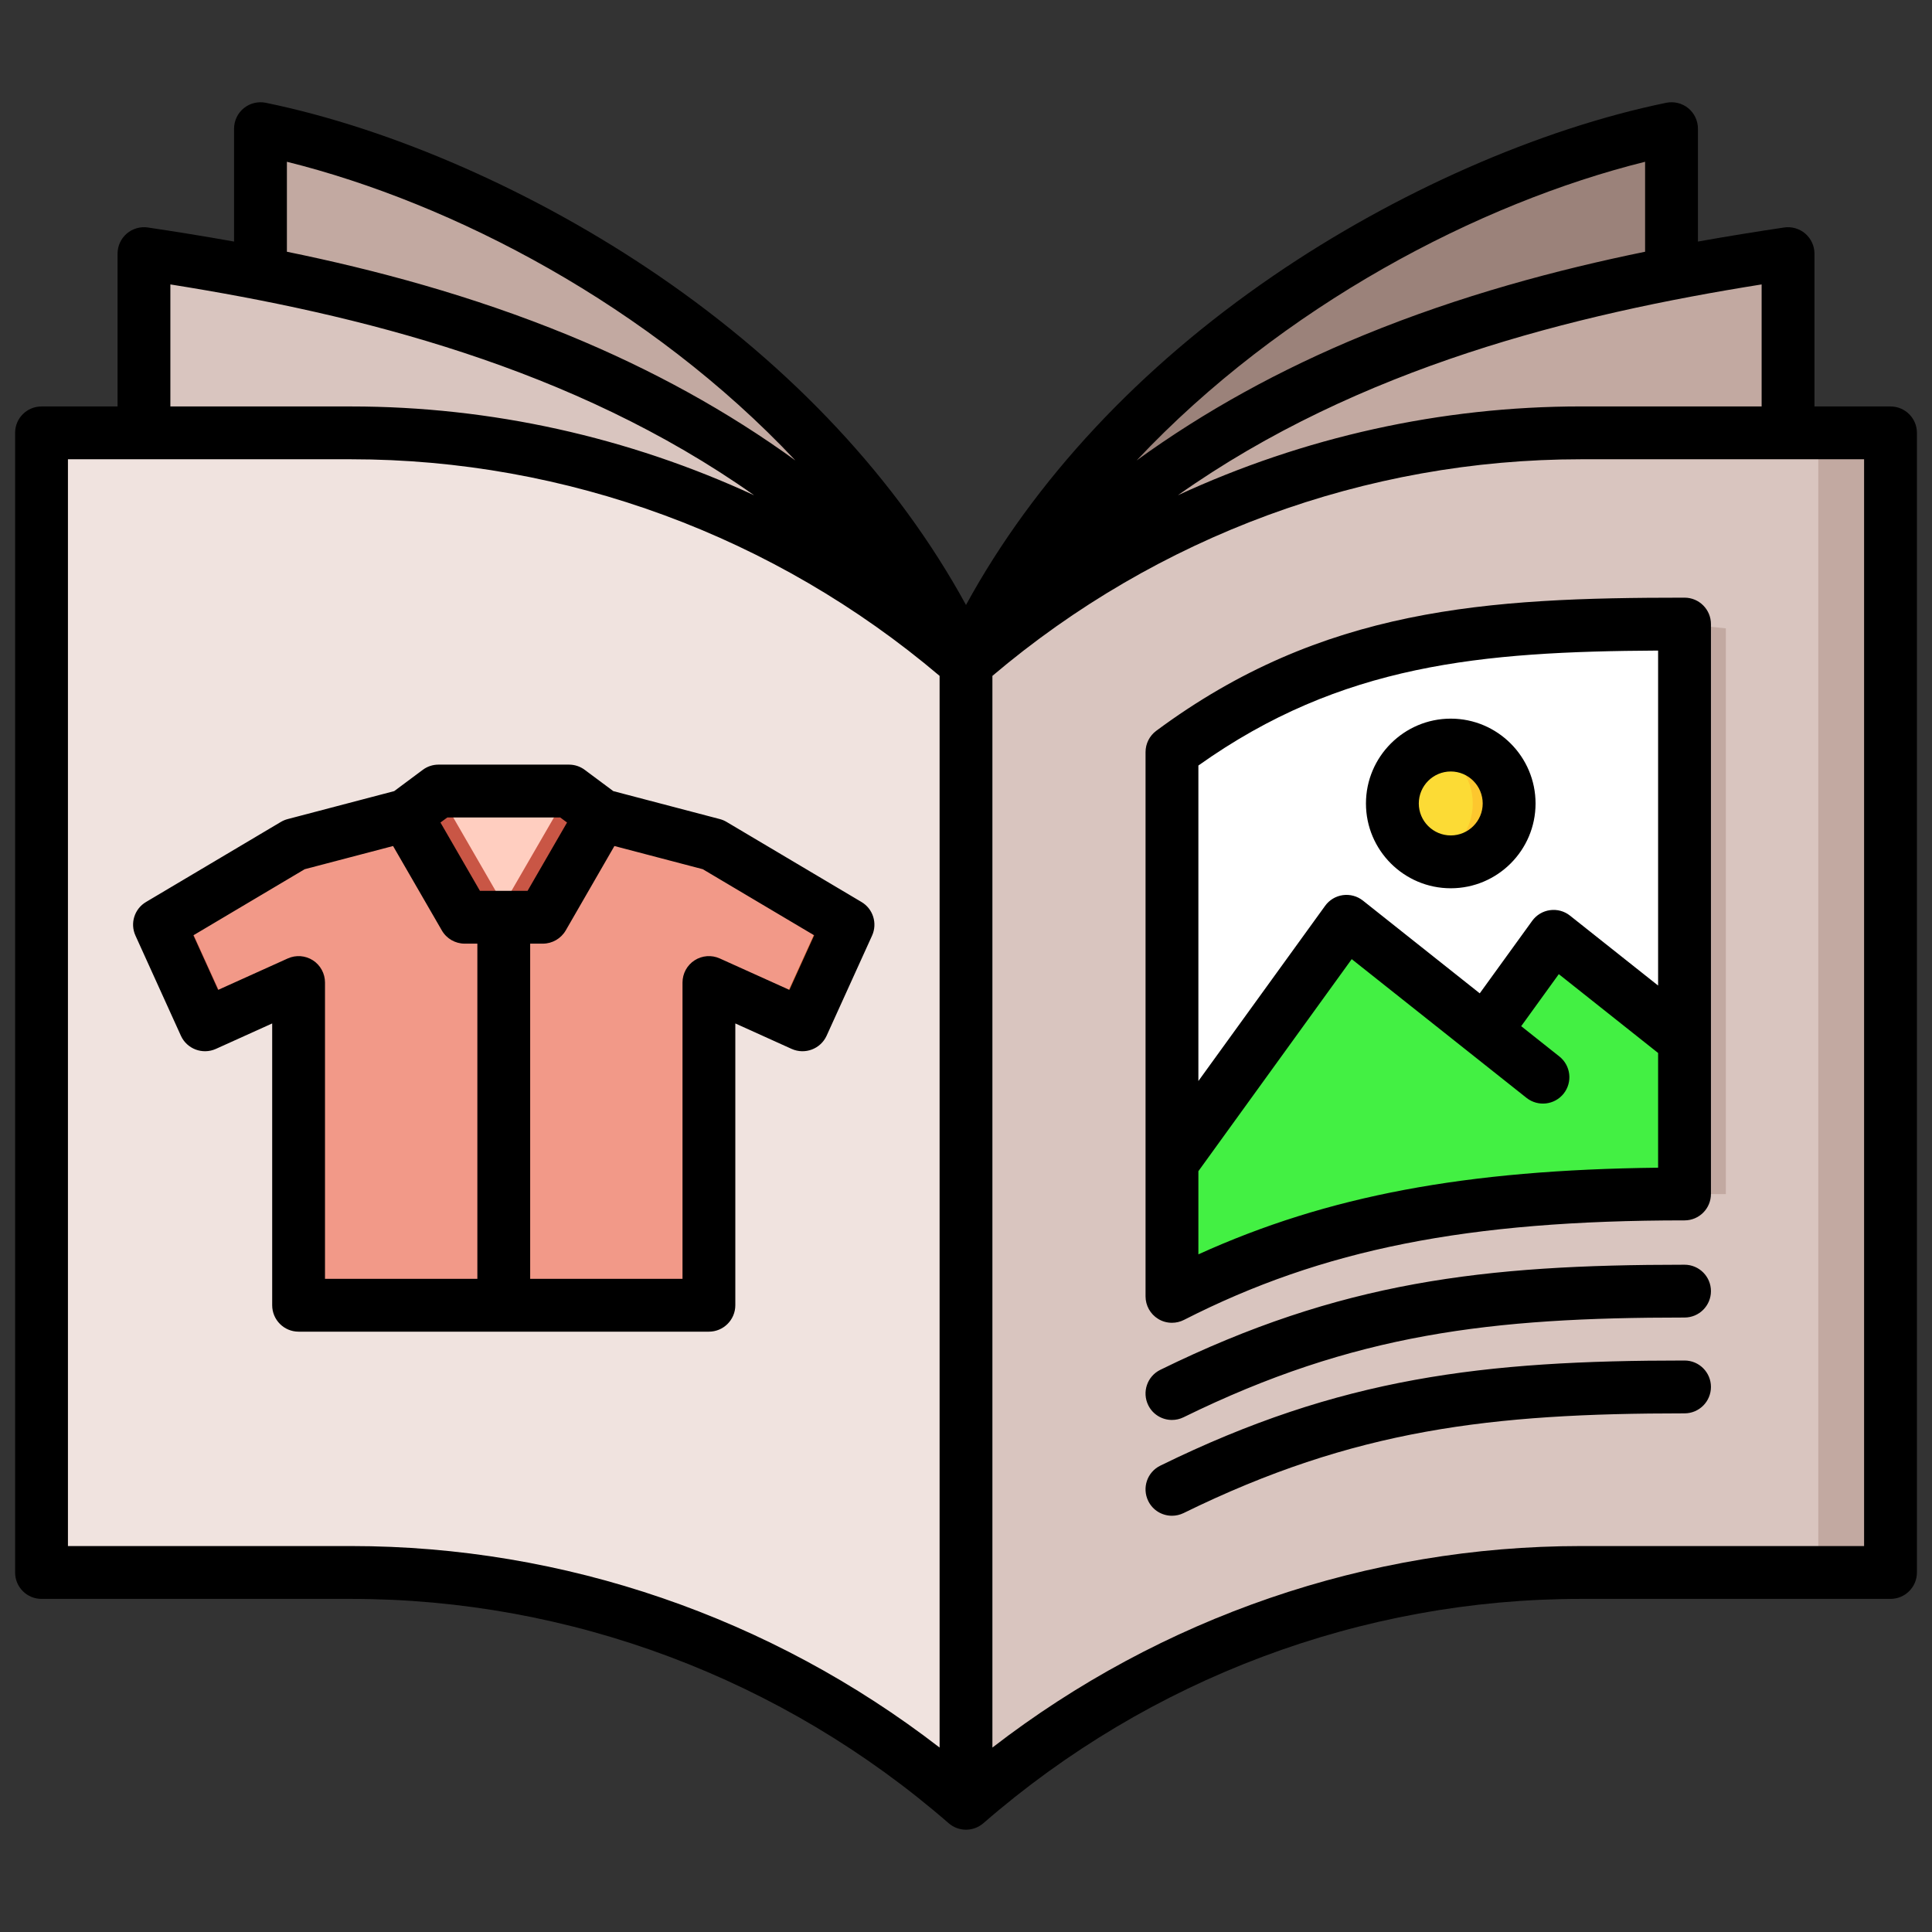 <svg width="60" height="60" viewBox="0 0 60 60" fill="none" xmlns="http://www.w3.org/2000/svg">
<rect x="0" y="0" width="60" height="60" fill="#333333" stroke="none"/>
<g clip-path="url(#clip0_787_8925)">
<path fill-rule="evenodd" clip-rule="evenodd" d="M30.001 23.057V20.61C25.59 11.019 15.036 5.424 8.09 3.996V23.057H30.001H30.001Z" fill="#C2A9A1"/>
<path fill-rule="evenodd" clip-rule="evenodd" d="M30 23.038V20.61C22.992 11.322 11.761 8.966 4.471 7.877V23.038H30H30Z" fill="#D9C5BF"/>
<path fill-rule="evenodd" clip-rule="evenodd" d="M30 23.057V20.61C34.41 11.019 44.965 5.424 51.911 3.996V23.057H30Z" fill="#9B827A"/>
<path fill-rule="evenodd" clip-rule="evenodd" d="M30 23.038V20.61C37.008 11.322 48.239 8.966 55.529 7.877V23.038H30Z" fill="#C2A9A1"/>
<path fill-rule="evenodd" clip-rule="evenodd" d="M58.711 48.836H49.096C41.81 48.836 35.126 51.544 30 56.003V20.611C35.126 16.152 41.81 13.443 49.096 13.443H58.711V48.836Z" fill="#D9C5BF"/>
<path d="M56.469 13.443H58.712V48.836H56.469V13.443Z" fill="#C2A9A1"/>
<path fill-rule="evenodd" clip-rule="evenodd" d="M1.289 48.836H10.904C18.19 48.836 24.874 51.544 30 56.003V20.611C24.874 16.152 18.19 13.443 10.904 13.443H1.289V48.836Z" fill="#F0E3DF"/>
<path fill-rule="evenodd" clip-rule="evenodd" d="M36.395 40.261V23.357C41.349 19.683 46.155 19.383 52.313 19.383V37.081C46.161 37.081 41.305 37.757 36.395 40.261V40.261Z" fill="white"/>
<path fill-rule="evenodd" clip-rule="evenodd" d="M36.395 40.262V36.108L41.528 29.011C41.606 28.903 41.712 28.839 41.844 28.821C41.976 28.803 42.096 28.836 42.2 28.919L46.116 32.026L47.959 29.477C48.037 29.37 48.144 29.306 48.276 29.288C48.407 29.27 48.527 29.302 48.631 29.385L52.313 32.307V37.082C46.161 37.082 41.305 37.758 36.395 40.262V40.262Z" fill="#43F043"/>
<path d="M45.055 26.767C46.056 26.767 46.868 25.955 46.868 24.954C46.868 23.952 46.056 23.141 45.055 23.141C44.054 23.141 43.242 23.952 43.242 24.954C43.242 25.955 44.054 26.767 45.055 26.767Z" fill="#FDC72E"/>
<path fill-rule="evenodd" clip-rule="evenodd" d="M44.49 26.677C43.765 26.439 43.242 25.757 43.242 24.953C43.242 24.15 43.765 23.468 44.49 23.23C45.215 23.468 45.738 24.15 45.738 24.953C45.738 25.757 45.215 26.439 44.49 26.677Z" fill="#FCDB35"/>
<path fill-rule="evenodd" clip-rule="evenodd" d="M15.645 40.517H22V30.521L24.9 31.83L26.309 28.728L22.129 26.248L18.677 25.341L17.664 24.588H13.625L12.612 25.341L9.16 26.248L4.98 28.728L6.389 31.83L9.289 30.521V40.517H15.645Z" fill="#F29988"/>
<path fill-rule="evenodd" clip-rule="evenodd" d="M7.131 31.495L6.389 31.83L4.98 28.728L5.685 28.311L7.131 31.495Z" fill="#C95645"/>
<path fill-rule="evenodd" clip-rule="evenodd" d="M24.158 31.494L24.9 31.828L26.308 28.727L25.604 28.309L24.158 31.494Z" fill="#F9AC00"/>
<path fill-rule="evenodd" clip-rule="evenodd" d="M13.625 24.588H17.665L15.645 27.126L13.625 24.588Z" fill="#FFEB87"/>
<path fill-rule="evenodd" clip-rule="evenodd" d="M24.158 31.494L24.9 31.828L26.308 28.727L25.604 28.309L24.158 31.494Z" fill="#C95645"/>
<path fill-rule="evenodd" clip-rule="evenodd" d="M15.645 24.588H17.664L15.645 27.126V24.588Z" fill="#FFEB87"/>
<path fill-rule="evenodd" clip-rule="evenodd" d="M12.598 25.341L13.613 24.586H17.663L18.678 25.341L16.851 28.506H14.425L12.598 25.341Z" fill="#C95645"/>
<path fill-rule="evenodd" clip-rule="evenodd" d="M13.613 24.586L17.666 24.588L15.836 27.75H15.44L13.613 24.586Z" fill="#FFCEC0"/>
<path fill-rule="evenodd" clip-rule="evenodd" d="M21.209 40.516H22V30.52L21.54 30.313C21.465 30.279 21.385 30.285 21.316 30.329C21.247 30.374 21.209 30.444 21.209 30.526V40.516Z" fill="#EA806F"/>
<path fill-rule="evenodd" clip-rule="evenodd" d="M10.08 40.516H9.289V30.52L9.749 30.313C9.824 30.279 9.904 30.285 9.973 30.329C10.042 30.374 10.08 30.444 10.08 30.526V40.516Z" fill="#EA806F"/>
<path fill-rule="evenodd" clip-rule="evenodd" d="M52.316 19.383V37.081L53.598 37.085V19.514L52.316 19.383Z" fill="#C2A9A1"/>
<path fill-rule="evenodd" clip-rule="evenodd" d="M45.055 23.959C45.602 23.959 46.047 24.406 46.047 24.953C46.047 25.5 45.602 25.945 45.055 25.945C44.508 25.945 44.062 25.5 44.062 24.953C44.062 24.406 44.507 23.959 45.055 23.959ZM45.055 27.586C46.507 27.586 47.688 26.405 47.688 24.953C47.688 23.501 46.507 22.318 45.055 22.318C43.603 22.318 42.421 23.501 42.421 24.953C42.421 26.405 43.602 27.586 45.055 27.586ZM53.135 43.072C53.135 43.526 52.768 43.893 52.315 43.893C46.317 43.893 42.061 44.386 36.757 46.99C36.641 47.046 36.518 47.073 36.396 47.073C36.094 47.073 35.802 46.906 35.66 46.615C35.46 46.208 35.627 45.716 36.035 45.517C41.625 42.772 46.07 42.252 52.315 42.252C52.768 42.252 53.135 42.62 53.135 43.072H53.135ZM53.135 40.097C53.135 39.645 52.768 39.277 52.315 39.277C46.07 39.277 41.625 39.797 36.035 42.541C35.627 42.741 35.46 43.233 35.66 43.64C35.802 43.93 36.094 44.098 36.396 44.098C36.518 44.098 36.641 44.071 36.757 44.014C42.061 41.411 46.317 40.917 52.315 40.917C52.768 40.917 53.135 40.55 53.135 40.097H53.135ZM37.217 36.372L41.979 29.787L47.408 34.096C47.764 34.377 48.279 34.317 48.561 33.963C48.842 33.608 48.783 33.092 48.428 32.81L47.242 31.869L48.41 30.253L51.494 32.701V36.264C45.519 36.331 41.234 37.132 37.217 38.955V36.372ZM37.217 23.774V33.572L41.153 28.131C41.284 27.949 41.483 27.83 41.705 27.799C41.928 27.769 42.151 27.83 42.327 27.969L45.955 30.849L47.584 28.597C47.715 28.416 47.915 28.296 48.136 28.266C48.358 28.235 48.583 28.296 48.758 28.436L51.494 30.607V20.204C46.002 20.234 41.654 20.618 37.217 23.774ZM35.576 23.356V40.26C35.576 40.546 35.725 40.811 35.967 40.959C36.098 41.041 36.247 41.08 36.396 41.08C36.523 41.08 36.652 41.051 36.769 40.991C41.073 38.796 45.576 37.9 52.315 37.9C52.768 37.9 53.135 37.533 53.135 37.079V19.382C53.135 18.928 52.768 18.561 52.315 18.561C46.178 18.561 41.073 18.866 35.907 22.697C35.699 22.852 35.576 23.097 35.576 23.356V23.356ZM12.207 26.274L13.722 28.896C13.868 29.15 14.139 29.306 14.432 29.306H14.825V39.715H10.093V30.513C10.093 30.236 9.953 29.976 9.719 29.824C9.484 29.673 9.19 29.651 8.936 29.766L6.774 30.742L6.005 29.047L9.463 26.994L12.207 26.274ZM13.892 25.387L13.679 25.544L14.905 27.666H16.384L17.61 25.544L17.398 25.387H13.892ZM19.081 26.274L21.826 26.994L25.285 29.047L24.516 30.742L22.354 29.766C22.099 29.651 21.805 29.673 21.571 29.824C21.336 29.975 21.196 30.236 21.196 30.513V39.715H16.465V29.306H16.857C17.15 29.306 17.421 29.15 17.569 28.896L19.081 26.274V26.274ZM8.724 25.525L4.535 28.012C4.175 28.225 4.033 28.675 4.207 29.056L5.618 32.166C5.805 32.577 6.291 32.76 6.703 32.575L8.453 31.784V40.535C8.453 40.988 8.82 41.356 9.273 41.356H22.016C22.468 41.356 22.836 40.988 22.836 40.535V31.784L24.586 32.575C24.998 32.76 25.483 32.577 25.671 32.166L27.083 29.056C27.255 28.675 27.114 28.225 26.754 28.012L22.564 25.525C22.499 25.486 22.427 25.456 22.354 25.437L19.047 24.569L18.159 23.908C18.017 23.802 17.846 23.746 17.669 23.746H13.619C13.443 23.746 13.271 23.802 13.13 23.908L12.242 24.569L8.936 25.437C8.862 25.456 8.79 25.486 8.724 25.525ZM57.891 48.014V14.263H49.096C42.416 14.263 35.941 16.65 30.82 20.99V54.272C36.057 50.227 42.48 48.014 49.096 48.014H57.891ZM51.09 5.024V7.818C48.371 8.374 45.359 9.173 42.347 10.41C39.747 11.477 37.394 12.778 35.298 14.3C39.816 9.497 45.932 6.305 51.09 5.024ZM54.709 8.833V12.622H49.096C44.747 12.622 40.481 13.577 36.58 15.381C42.219 11.396 48.907 9.757 54.709 8.833H54.709ZM29.18 54.272V20.99C24.058 16.65 17.585 14.263 10.904 14.263H2.11V48.014H10.904C17.52 48.014 23.943 50.227 29.18 54.272ZM5.291 8.833C11.093 9.757 17.781 11.397 23.42 15.381C19.519 13.578 15.253 12.623 10.904 12.623H5.291V8.833ZM8.91 5.024C14.069 6.305 20.185 9.497 24.702 14.3C22.607 12.778 20.253 11.478 17.653 10.41C14.641 9.174 11.63 8.374 8.91 7.818V5.024ZM58.711 12.623H56.35V7.876C56.35 7.639 56.245 7.411 56.065 7.255C55.883 7.099 55.644 7.03 55.408 7.065C54.573 7.19 53.675 7.333 52.731 7.502V3.996C52.731 3.75 52.621 3.516 52.43 3.36C52.239 3.204 51.988 3.143 51.746 3.192C47.792 4.006 43.344 5.964 39.542 8.566C35.384 11.41 32.114 14.919 30 18.788C27.886 14.919 24.617 11.41 20.459 8.566C16.656 5.964 12.207 4.006 8.255 3.192C8.014 3.143 7.762 3.205 7.571 3.36C7.38 3.516 7.269 3.75 7.269 3.996V7.502C6.325 7.333 5.428 7.19 4.593 7.065C4.356 7.03 4.117 7.099 3.935 7.255C3.755 7.411 3.651 7.639 3.651 7.876V12.623H1.289C0.835 12.623 0.469 12.989 0.469 13.443V48.834C0.469 49.288 0.835 49.655 1.289 49.655H10.904C17.707 49.655 24.298 52.13 29.462 56.622C29.615 56.755 29.808 56.823 30 56.823C30.192 56.823 30.384 56.755 30.539 56.622C35.702 52.13 42.293 49.655 49.096 49.655H58.711C59.164 49.655 59.532 49.288 59.532 48.834V13.443C59.532 12.989 59.164 12.623 58.711 12.623Z" fill="black"/>
</g>
<defs>
<clipPath id="clip0_787_8925">
<rect width="60" height="60" fill="white"/>
</clipPath>
</defs>
</svg>
